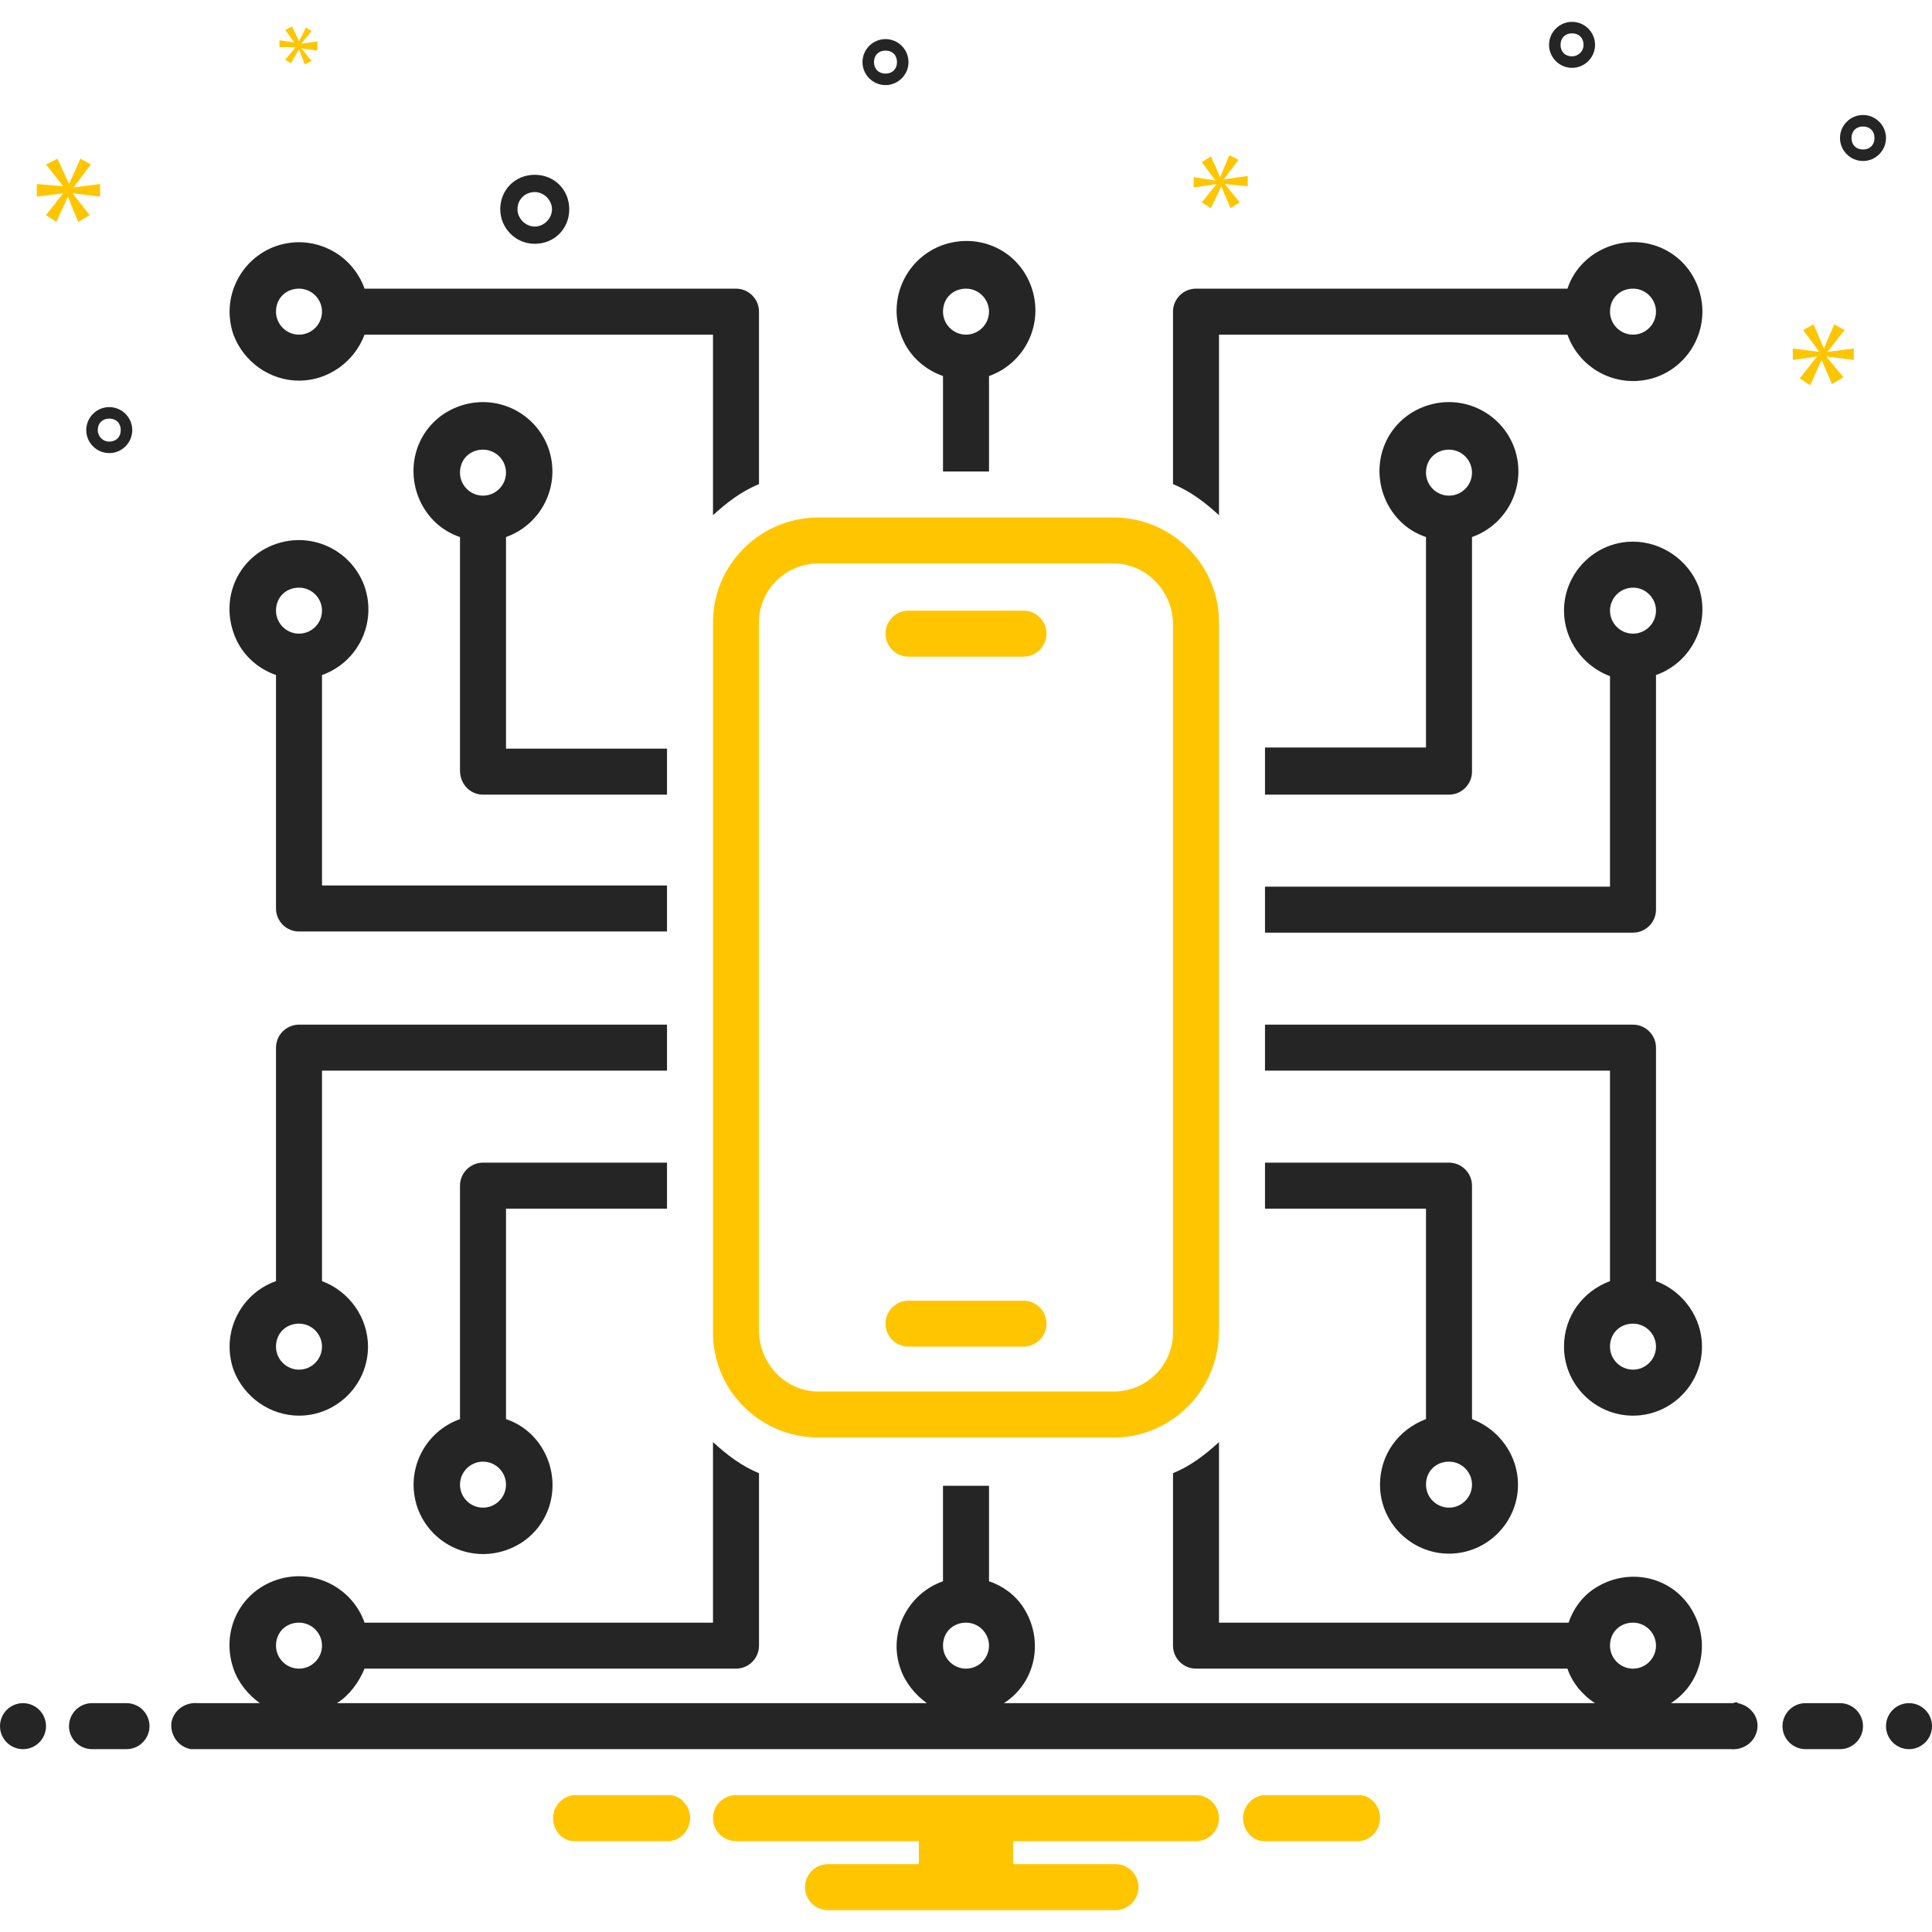 <?xml version="1.0" encoding="utf-8"?><!--Generator: Adobe Illustrator 23.0.3, SVG Export Plug-In . SVG Version: 6.00 Build 0)--><svg version="1.1" id="Layer_1" xmlns="http://www.w3.org/2000/svg" xmlns:xlink="http://www.w3.org/1999/xlink" x="0px" y="0px" viewBox="0 0 168 168" style="enable-background:new 0 0 168 168" xml:space="preserve"><style type="text/css">.st0{fill:#252525;}
	.st1{fill:#FFC600;}</style><path class="st0" d="M46.5,21.2c1.7,0,3-1.3,3-3s-1.3-3-3-3s-3,1.3-3,3C43.5,19.8,44.8,21.2,46.5,21.2z M46.5,16.7
	c0.8,0,1.5,0.7,1.5,1.5s-0.7,1.5-1.5,1.5S45,19,45,18.2C45,17.3,45.7,16.7,46.5,16.7z"/><path class="st0" d="M162,10c-1.1,0-2,0.9-2,2s0.9,2,2,2s2-0.9,2-2C164,10.9,163.1,10,162,10z M162,13c-0.6,0-1-0.4-1-1s0.4-1,1-1
	s1,0.4,1,1C163,12.6,162.6,13,162,13z"/><path class="st0" d="M77,3.4c-1.1,0-2,0.9-2,2s0.9,2,2,2s2-0.9,2-2l0,0C79,4.3,78.1,3.4,77,3.4z M77,6.4c-0.6,0-1-0.4-1-1s0.4-1,1-1
	s1,0.4,1,1C78,6,77.6,6.4,77,6.4z"/><path class="st0" d="M136.7,1.9c-1.1,0-2,0.9-2,2s0.9,2,2,2s2-0.9,2-2l0,0C138.7,2.8,137.8,1.9,136.7,1.9z M136.7,4.9
	c-0.6,0-1-0.4-1-1s0.4-1,1-1s1,0.4,1,1C137.7,4.5,137.2,4.9,136.7,4.9z"/><path class="st0" d="M11.5,37.4c0-1.1-0.9-2-2-2s-2,0.9-2,2s0.9,2,2,2C10.6,39.4,11.5,38.5,11.5,37.4z M8.5,37.4c0-0.6,0.4-1,1-1
	s1,0.4,1,1s-0.4,1-1,1C8.9,38.4,8.5,37.9,8.5,37.4z"/><path class="st1" d="M6.4,16.3l1.5-2L7,13.8L6,16h0l-1-2.2l-1,0.5l1.5,1.9v0L3.2,16v1.1l2.3-0.3v0l-1.5,1.9l0.9,0.6l1-2.2h0l0.9,2.2
	l1-0.6l-1.5-1.9v0l2.4,0.3V16L6.4,16.3L6.4,16.3z"/><path class="st1" d="M25.7,4.1l-0.9,1.1l0.5,0.3L26,4.3h0l0.5,1.3l0.6-0.3l-0.9-1.1v0l1.4,0.2V3.6l-1.4,0.2v0l0.9-1.1l-0.5-0.3
	L26,3.6h0l-0.6-1.3l-0.6,0.3l0.8,1.1v0l-1.3-0.2v0.6L25.7,4.1L25.7,4.1z"/><path class="st1" d="M161.2,31.3v-1l-2.3,0.3v0l1.5-1.9l-0.9-0.5l-0.9,2.1h0l-0.9-2.1l-0.9,0.5l1.4,1.9v0l-2.3-0.3v1L158,31v0
	l-1.5,1.9l0.9,0.6l1-2.2h0l0.9,2.1l1-0.6l-1.5-1.8v0L161.2,31.3z"/><path class="st1" d="M106.4,15.6l1.3-1.7l-0.8-0.4l-0.8,1.9h0l-0.8-1.8l-0.8,0.5l1.2,1.6v0l-1.9-0.3v0.9l2-0.3v0l-1.3,1.6l0.8,0.5
	l0.9-1.9h0l0.8,1.9l0.8-0.5l-1.3-1.6v0l2,0.2v-0.9L106.4,15.6L106.4,15.6z"/><path class="st1" d="M118.2,156.1h-8.3c-1.1,0.1-1.9,1.1-1.8,2.2c0.1,1,0.9,1.8,1.8,1.8h8.3c1.1-0.1,1.9-1.1,1.8-2.2
	C119.9,156.9,119.1,156.1,118.2,156.1z"/><path class="st1" d="M58.2,156.1h-8.3c-1.1,0.1-1.9,1.1-1.8,2.2c0.1,1,0.9,1.8,1.8,1.8h8.3c1.1-0.1,1.9-1.1,1.8-2.2
	C59.9,156.9,59.1,156.1,58.2,156.1z"/><path class="st1" d="M104,156.1H64c-1.1,0-2,0.9-2,2s0.9,2,2,2h15.9v2H72c-1.1,0-2,0.9-2,2s0.9,2,2,2h25c1.1,0,2-0.9,2-2s-0.9-2-2-2
	h-8.9v-2H104c1.1,0,2-0.9,2-2S105.1,156.1,104,156.1z"/><path class="st0" d="M26,33.1c2.5,0,4.8-1.6,5.7-4H62v15.7c1.2-1.1,2.5-2.1,4-2.7v-15c0-1.1-0.9-2-2-2H31.7
	c-1.1-3.1-4.5-4.8-7.7-3.7c-3.1,1.1-4.8,4.5-3.7,7.7C21.2,31.5,23.5,33.1,26,33.1z M26,25.1c1.1,0,2,0.9,2,2s-0.9,2-2,2s-2-0.9-2-2
	C24,25.9,24.9,25.1,26,25.1z"/><path class="st0" d="M82,32.7v8.3h4v-8.3c3.1-1.1,4.8-4.5,3.7-7.7s-4.5-4.8-7.7-3.7c-3.1,1.1-4.8,4.5-3.7,7.7
	C78.9,30.8,80.3,32.1,82,32.7z M84,25.1c1.1,0,2,0.9,2,2s-0.9,2-2,2s-2-0.9-2-2C82,25.9,82.9,25.1,84,25.1z"/><path class="st0" d="M26,123.1c3.3,0,6-2.7,6-6c0-2.5-1.6-4.8-4-5.7V93.1h30v-4H26c-1.1,0-2,0.9-2,2v20.3c-3.1,1.1-4.8,4.5-3.7,7.7
	C21.2,121.5,23.5,123.1,26,123.1z M26,115.1c1.1,0,2,0.9,2,2s-0.9,2-2,2s-2-0.9-2-2C24,115.9,24.9,115.1,26,115.1z"/><path class="st0" d="M136,117.1c0,3.3,2.7,6,6,6c3.3,0,6-2.7,6-6c0-2.5-1.6-4.8-4-5.7V91.1c0-1.1-0.9-2-2-2h-32v4h30v18.3
	C137.6,112.3,136,114.5,136,117.1z M142,115.1c1.1,0,2,0.9,2,2s-0.9,2-2,2s-2-0.9-2-2C140,115.9,140.9,115.1,142,115.1z"/><path class="st1" d="M62,54.3v61.4c-0.1,5,3.9,9.2,9,9.3H97c5-0.1,9-4.2,9-9.3V54.3c0.1-5-3.9-9.2-9-9.3H71
	C65.9,45.1,61.9,49.3,62,54.3z M66,54.3c-0.1-2.8,2.1-5.2,5-5.3H97c2.8,0.1,5,2.5,5,5.3v61.4c0.1,2.8-2.1,5.2-5,5.3H71
	c-2.8-0.1-5-2.5-5-5.3V54.3z"/><path class="st1" d="M79,117.1h10c1.1,0,2-0.9,2-2s-0.9-2-2-2H79c-1.1,0-2,0.9-2,2S77.9,117.1,79,117.1z"/><path class="st1" d="M79,57.1h10c1.1,0,2-0.9,2-2s-0.9-2-2-2H79c-1.1,0-2,0.9-2,2S77.9,57.1,79,57.1z"/><g><path class="st0" d="M42,69.1h16v-4H44V46.7c3.1-1.1,4.8-4.5,3.7-7.7c-1.1-3.1-4.5-4.8-7.7-3.7s-4.8,4.5-3.7,7.7
		c0.6,1.7,1.9,3.1,3.7,3.7v20.3C40,68.2,40.9,69.1,42,69.1z M42,39.1c1.1,0,2,0.9,2,2s-0.9,2-2,2s-2-0.9-2-2
		C40,39.9,40.9,39.1,42,39.1z"/><path class="st0" d="M24,58.7v20.3c0,1.1,0.9,2,2,2h32v-4H28V58.7c3.1-1.1,4.8-4.5,3.7-7.7c-1.1-3.1-4.5-4.8-7.7-3.7
		s-4.8,4.5-3.7,7.7C20.9,56.8,22.3,58.1,24,58.7z M26,51.1c1.1,0,2,0.9,2,2s-0.9,2-2,2s-2-0.9-2-2C24,51.9,24.9,51.1,26,51.1z"/><path class="st0" d="M142,47.1c-3.3,0-6,2.7-6,6c0,2.5,1.6,4.8,4,5.7v18.3h-30v4h32c1.1,0,2-0.9,2-2V58.7c3.1-1.1,4.8-4.5,3.7-7.7
		C146.8,48.7,144.5,47.1,142,47.1z M142,55.1c-1.1,0-2-0.9-2-2s0.9-2,2-2s2,0.9,2,2C144,54.2,143.1,55.1,142,55.1z"/><path class="st0" d="M58,105.1v-4H42c-1.1,0-2,0.9-2,2v20.3c-3.1,1.1-4.8,4.5-3.7,7.7c1.1,3.1,4.5,4.8,7.7,3.7s4.8-4.5,3.7-7.7
		c-0.6-1.7-1.9-3.1-3.7-3.7v-18.3H58z M42,131.1c-1.1,0-2-0.9-2-2s0.9-2,2-2s2,0.9,2,2C44,130.2,43.1,131.1,42,131.1z"/><path class="st0" d="M120,129.1c0,3.3,2.7,6,6,6c3.3,0,6-2.7,6-6c0-2.5-1.6-4.8-4-5.7v-20.3c0-1.1-0.9-2-2-2h-16v4h14v18.3
		C121.6,124.3,120,126.5,120,129.1z M126,127.1c1.1,0,2,0.9,2,2s-0.9,2-2,2s-2-0.9-2-2C124,127.9,124.9,127.1,126,127.1z"/><path class="st0" d="M110,65.1v4h16c1.1,0,2-0.9,2-2V46.7c3.1-1.1,4.8-4.5,3.7-7.7c-1.1-3.1-4.5-4.8-7.7-3.7s-4.8,4.5-3.7,7.7
		c0.6,1.7,1.9,3.1,3.7,3.7v18.3H110z M126,39.1c1.1,0,2,0.9,2,2s-0.9,2-2,2s-2-0.9-2-2C124,39.9,124.9,39.1,126,39.1z"/><path class="st0" d="M106,29.1h30.3c1.1,3.1,4.5,4.8,7.7,3.7c3.1-1.1,4.8-4.5,3.7-7.7s-4.5-4.8-7.7-3.7c-1.7,0.6-3.1,1.9-3.7,3.7
		H104c-1.1,0-2,0.9-2,2v15c1.5,0.6,2.8,1.6,4,2.7V29.1z M142,25.1c1.1,0,2,0.9,2,2s-0.9,2-2,2s-2-0.9-2-2
		C140,25.9,140.9,25.1,142,25.1z"/><circle class="st0" cx="2" cy="150.1" r="2"/><path class="st0" d="M11,148.1H8c-1.1,0-2,0.9-2,2s0.9,2,2,2h3c1.1,0,2-0.9,2-2S12.1,148.1,11,148.1z"/><path class="st0" d="M160,148.1h-3c-1.1,0-2,0.9-2,2s0.9,2,2,2h3c1.1,0,2-0.9,2-2S161.1,148.1,160,148.1z"/><circle class="st0" cx="166" cy="150.1" r="2"/><path class="st0" d="M150.7,148.1h-5.4c2.8-1.8,3.5-5.5,1.7-8.3s-5.5-3.5-8.3-1.7c-1.1,0.7-1.9,1.8-2.3,3H106v-15.7
		c-1.2,1.1-2.5,2.1-4,2.7v15c0,1.1,0.9,2,2,2h32.3c0.4,1.2,1.3,2.3,2.4,3H87.3c2.8-1.8,3.5-5.5,1.7-8.3c-0.7-1.1-1.8-1.9-3-2.3v-8.3
		h-4v8.3c-3.1,1.1-4.8,4.5-3.7,7.6c0.4,1.2,1.3,2.3,2.3,3H29.3c1.1-0.7,1.9-1.8,2.4-3H64c1.1,0,2-0.9,2-2v-15
		c-1.5-0.6-2.8-1.6-4-2.7v15.7H31.7c-1.1-3.1-4.5-4.8-7.7-3.7s-4.8,4.5-3.7,7.7c0.4,1.2,1.3,2.3,2.3,3h-5.4
		c-1.1-0.1-2.1,0.6-2.3,1.7c-0.1,1.1,0.6,2.1,1.7,2.3c0.2,0,0.3,0,0.5,0h133.4c1.1,0.1,2.1-0.6,2.3-1.7s-0.6-2.1-1.7-2.3
		C151.1,148,150.9,148,150.7,148.1z M142,141.1c1.1,0,2,0.9,2,2s-0.9,2-2,2s-2-0.9-2-2C140,141.9,140.9,141.1,142,141.1z M84,141.1
		c1.1,0,2,0.9,2,2s-0.9,2-2,2s-2-0.9-2-2C82,141.9,82.9,141.1,84,141.1z M26,141.1c1.1,0,2,0.9,2,2s-0.9,2-2,2s-2-0.9-2-2
		C24,141.9,24.9,141.1,26,141.1z"/></g></svg>